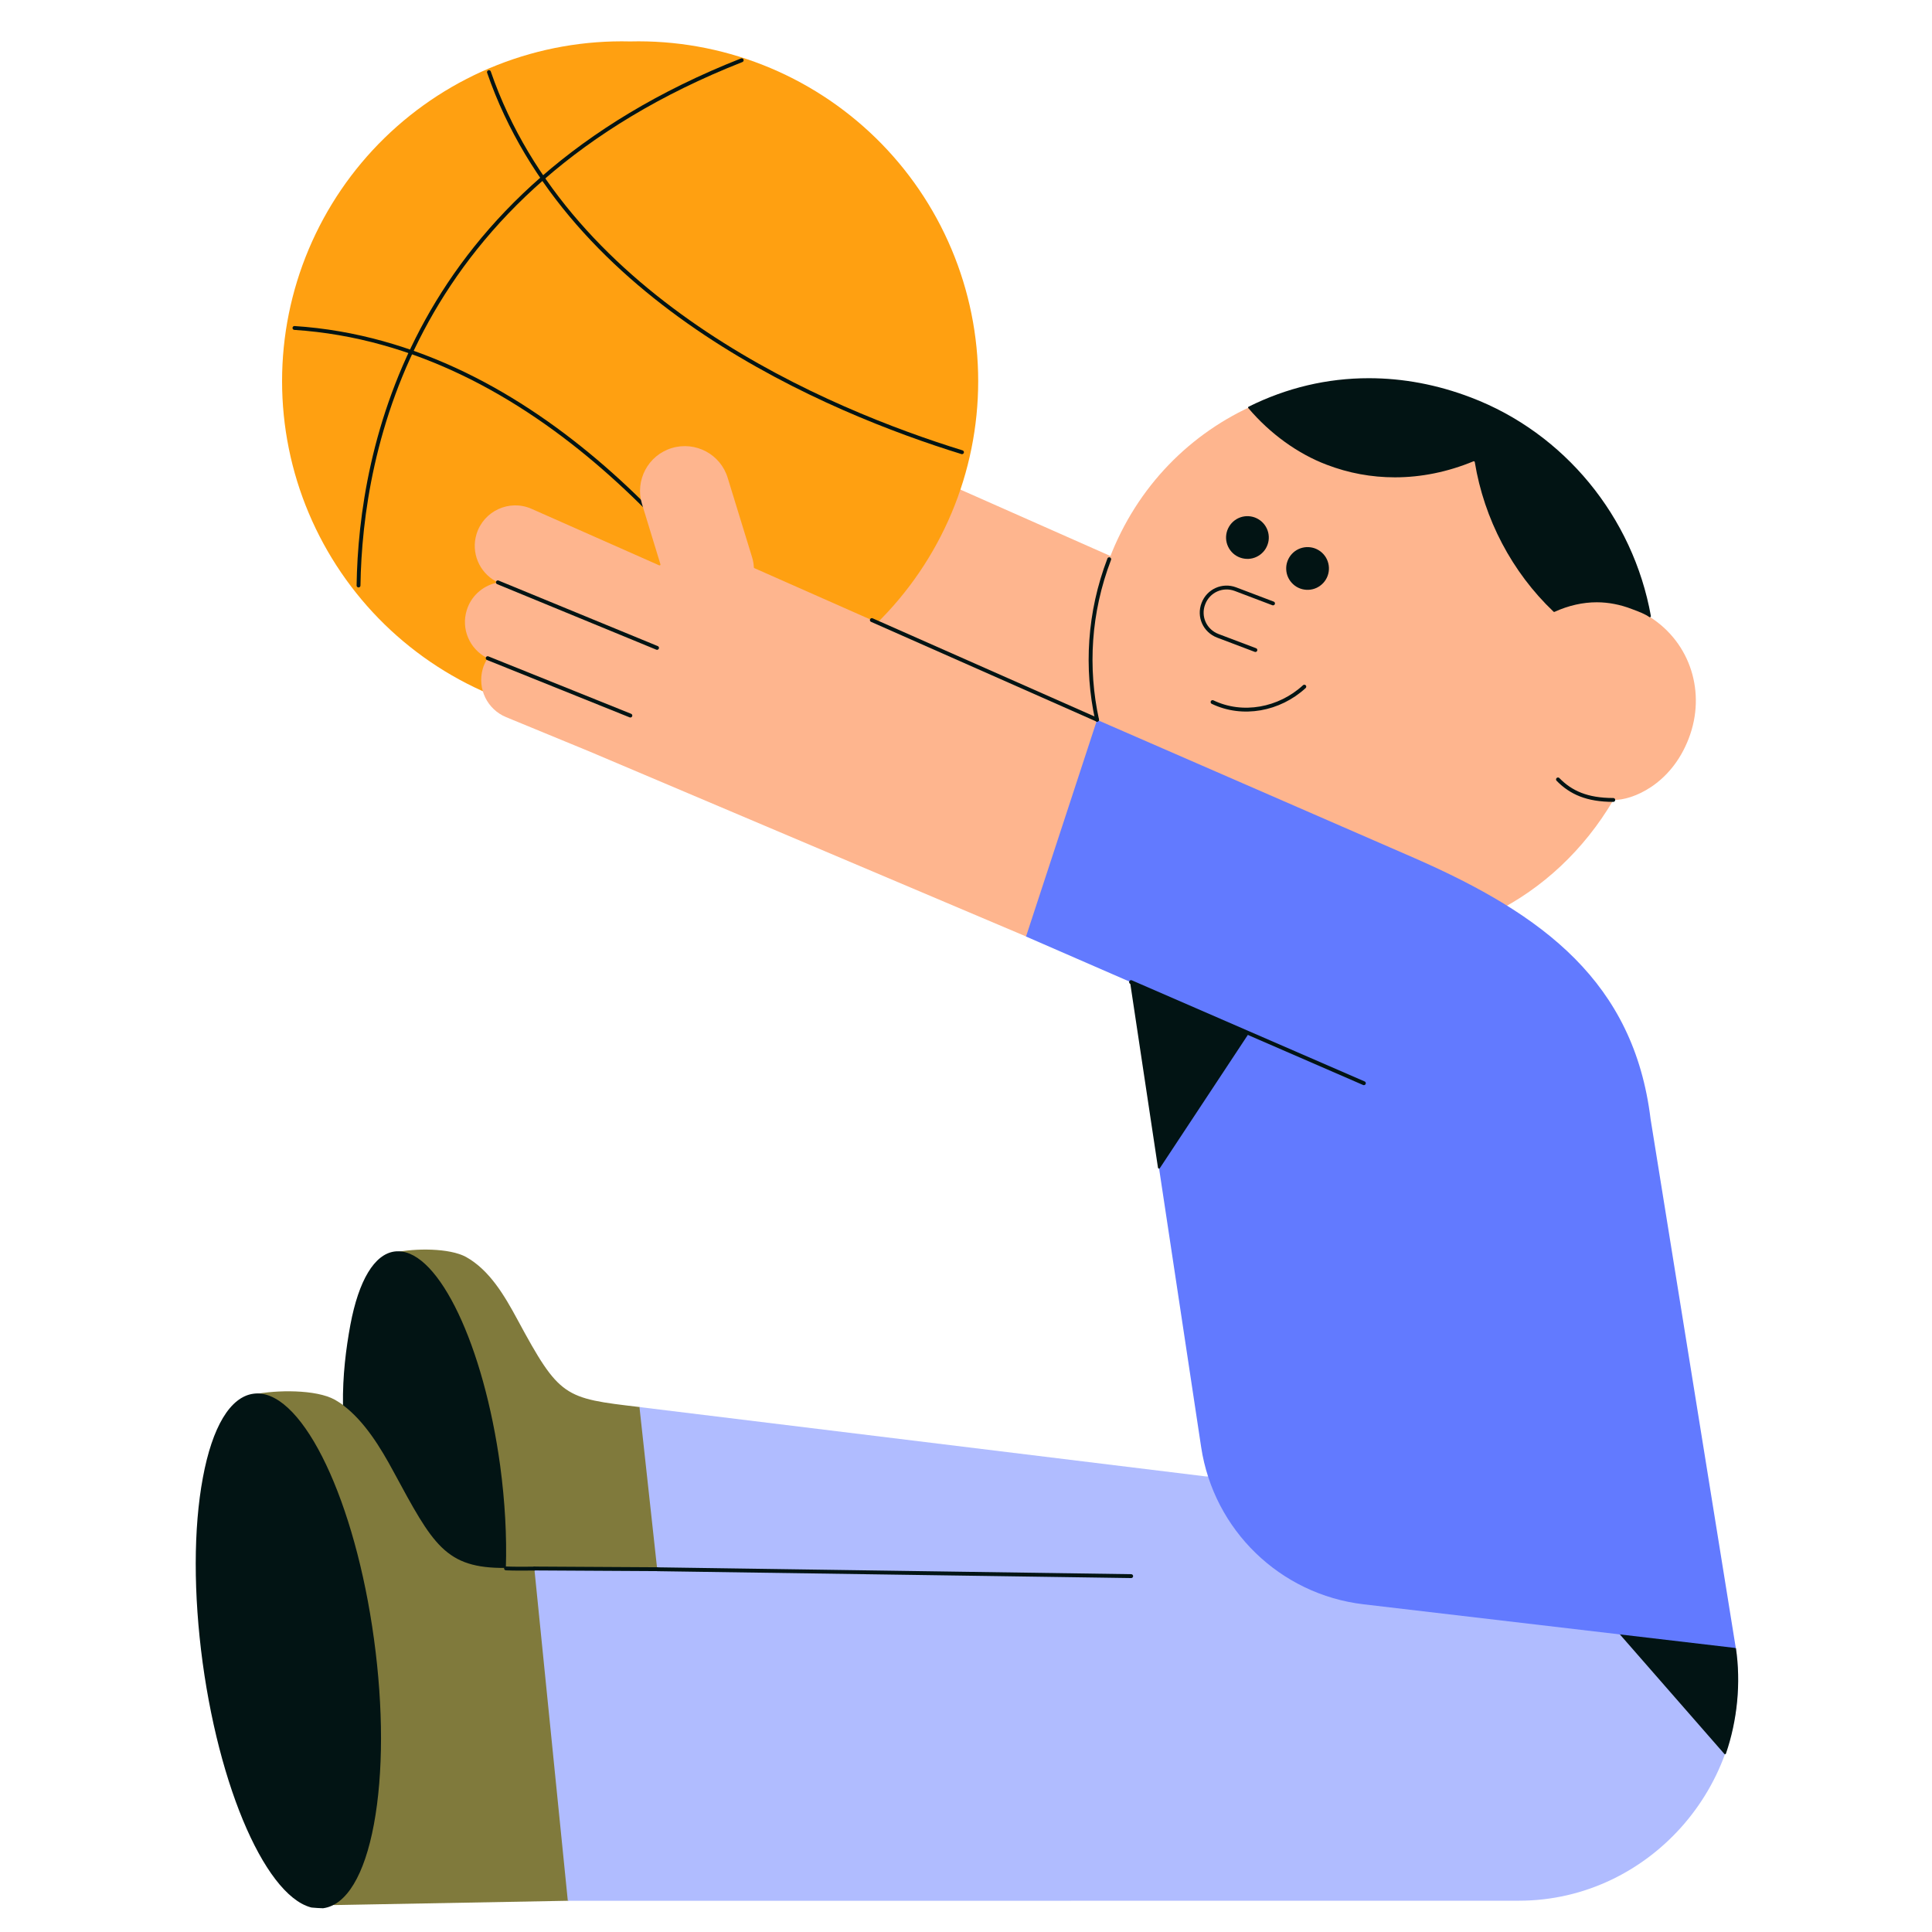 <svg xmlns="http://www.w3.org/2000/svg" fill="none" viewBox="0 0 61 61" height="61" width="61">
<g clip-path="url(#clip0_4424_70396)">
<path fill="#807A3C" d="M17.953 60.002C17.95 60.008 17.941 60.014 17.931 60.014L10.549 60.15C10.533 60.15 10.517 60.14 10.517 60.127L8.004 44.063C8.004 44.044 8.013 44.032 8.029 44.025C8.715 43.884 9.976 43.862 10.574 44.195C10.662 44.249 10.753 44.302 10.835 44.365C10.841 44.371 10.854 44.371 10.866 44.368C10.876 44.362 10.882 44.352 10.882 44.34C11.115 41.584 11.684 40.31 12.461 39.565C12.461 39.562 12.464 39.559 12.464 39.555C12.471 39.549 12.477 39.546 12.483 39.546C12.486 39.546 12.486 39.543 12.489 39.543C13.087 39.411 14.188 39.398 14.717 39.688C15.462 40.106 15.931 40.911 16.337 41.663C17.67 44.132 17.809 44.145 20.193 44.425C20.209 44.425 20.218 44.434 20.221 44.447C22.109 45.715 27.985 56.586 17.953 60.002Z"></path>
<path fill="#FEB58E" d="M28.679 14.73C28.672 14.623 28.657 14.513 28.622 14.4L27.851 11.883C27.625 11.134 26.832 10.716 26.083 10.946C25.338 11.175 24.92 11.965 25.146 12.714L25.747 14.673L21.658 12.868C20.959 12.556 20.141 12.928 19.921 13.66C19.736 14.271 20.028 14.919 20.601 15.189C20.151 15.271 19.755 15.592 19.61 16.067C19.427 16.671 19.71 17.309 20.27 17.583C20.207 17.687 20.148 17.797 20.113 17.919C19.943 18.542 20.261 19.197 20.859 19.442L23.482 20.524L37.269 26.365L39.216 19.395L28.679 14.73Z"></path>
<path fill="#FFA011" d="M19.896 1.308C18.465 1.273 17.042 1.525 15.71 2.049C14.379 2.572 13.165 3.357 12.141 4.356C11.117 5.355 10.304 6.55 9.748 7.868C9.192 9.187 8.906 10.603 8.906 12.034C8.906 13.465 9.192 14.882 9.748 16.2C10.304 17.519 11.117 18.713 12.141 19.713C13.165 20.712 14.379 21.497 15.71 22.02C17.042 22.544 18.465 22.795 19.896 22.761C21.326 22.795 22.749 22.544 24.081 22.02C25.413 21.497 26.626 20.712 27.65 19.713C28.674 18.713 29.488 17.519 30.043 16.2C30.599 14.882 30.885 13.465 30.885 12.034C30.885 10.603 30.599 9.187 30.043 7.868C29.488 6.55 28.674 5.355 27.65 4.356C26.626 3.357 25.413 2.572 24.081 2.049C22.749 1.525 21.326 1.273 19.896 1.308Z"></path>
<path stroke-linejoin="round" stroke-linecap="round" stroke-width="0.122" stroke="#021414" d="M24.814 21.573C22.458 17.886 16.994 10.856 9.297 10.355"></path>
<path stroke-linejoin="round" stroke-linecap="round" stroke-width="0.122" stroke="#021414" d="M30.373 14.278C26.189 12.985 17.957 9.578 15.438 2.277"></path>
<path stroke-linejoin="round" stroke-linecap="round" stroke-width="0.122" stroke="#021414" d="M11.32 18.486C11.386 14.189 12.984 6.014 23.418 1.902"></path>
<path fill="#021414" d="M15.972 49.505C14.056 49.523 13.676 48.775 12.424 46.463C12.018 45.708 11.509 44.874 10.829 44.365C10.816 43.424 10.924 42.584 11.062 41.832C11.326 40.426 11.82 39.599 12.459 39.514C12.499 39.508 12.537 39.508 12.572 39.508C13.861 39.508 15.274 42.483 15.793 46.283C15.944 47.41 16.004 48.507 15.972 49.505Z"></path>
<path fill="#B0BCFF" d="M47.956 60.012L17.928 60.015L16.871 49.525L20.75 49.547L20.19 44.426L38.063 46.615L53.008 47.188L54.804 52.032C55.417 56.181 52.149 60.012 47.956 60.012Z"></path>
<path stroke-linejoin="round" stroke-linecap="round" stroke-width="0.122" stroke="#021414" d="M15.977 49.52C16.253 49.532 16.552 49.529 16.87 49.526"></path>
<path fill="#021414" d="M10.208 60.249C10.17 60.256 10.126 60.259 10.082 60.259C8.61 60.259 6.993 56.849 6.398 52.495C6.106 50.331 6.106 48.258 6.405 46.657C6.703 45.047 7.27 44.106 7.999 44.005C8.04 43.999 8.084 43.996 8.125 43.996C9.597 43.996 11.217 47.406 11.809 51.759C12.104 53.92 12.104 55.993 11.806 57.598C11.507 59.208 10.937 60.149 10.208 60.249Z"></path>
<path stroke-linejoin="round" stroke-linecap="round" stroke-width="0.122" stroke="#021414" d="M35.715 49.764L20.758 49.547"></path>
<path fill="#FEB58E" d="M46.431 12.633C49.498 13.8 51.64 16.502 52.099 19.484C53.379 20.299 53.87 21.875 53.323 23.306C52.757 24.797 51.508 25.269 50.96 25.256C50.951 25.256 50.938 25.263 50.932 25.272C50.014 26.829 48.702 28.059 47.154 28.823C46.761 29 46.361 29.176 45.927 29.336C45.49 29.5 45.003 29.55 44.543 29.654C44.138 29.736 43.653 29.783 43.254 29.726C42.228 29.711 41.143 29.484 40.165 29.113C35.585 27.37 33.263 22.274 35.022 17.654C36.777 13.033 41.851 10.894 46.431 12.633Z"></path>
<path fill="#021414" d="M52.109 19.485C52.103 19.488 52.1 19.488 52.097 19.488C52.09 19.488 52.084 19.488 52.078 19.485C51.933 19.384 51.77 19.321 51.524 19.23C51.159 19.088 50.782 19.016 50.417 19.016C49.977 19.016 49.527 19.116 49.083 19.318C49.077 19.321 49.074 19.321 49.071 19.321C49.061 19.321 49.055 19.318 49.049 19.311C47.74 18.066 46.859 16.389 46.564 14.59C46.564 14.581 46.557 14.571 46.548 14.568C46.542 14.562 46.529 14.562 46.523 14.565C45.711 14.901 44.874 15.071 44.041 15.071C43.305 15.071 42.581 14.939 41.886 14.672C40.98 14.329 40.099 13.694 39.414 12.885C39.407 12.882 39.404 12.869 39.407 12.86C39.407 12.854 39.414 12.844 39.423 12.841C40.625 12.243 41.902 11.941 43.217 11.941C44.296 11.941 45.378 12.143 46.441 12.549C49.385 13.668 51.562 16.314 52.125 19.453C52.125 19.466 52.119 19.478 52.109 19.485Z"></path>
<path stroke-linejoin="round" stroke-linecap="round" stroke-width="0.122" stroke="#021414" d="M41.182 21.68C40.393 22.406 39.232 22.623 38.285 22.167"></path>
<path fill="#021414" d="M38.719 16.869C38.705 16.957 38.709 17.046 38.73 17.132C38.752 17.218 38.789 17.299 38.842 17.371C38.894 17.442 38.96 17.503 39.036 17.549C39.112 17.594 39.196 17.625 39.283 17.638C39.371 17.652 39.46 17.648 39.546 17.627C39.632 17.606 39.713 17.568 39.785 17.515C39.856 17.463 39.917 17.397 39.963 17.321C40.008 17.245 40.039 17.161 40.053 17.074C40.066 16.986 40.062 16.897 40.041 16.811C40.02 16.725 39.982 16.644 39.929 16.572C39.877 16.501 39.811 16.441 39.735 16.395C39.66 16.349 39.575 16.318 39.488 16.305C39.4 16.291 39.311 16.295 39.225 16.316C39.139 16.337 39.058 16.375 38.986 16.428C38.915 16.48 38.855 16.546 38.809 16.622C38.763 16.698 38.732 16.782 38.719 16.869Z"></path>
<path fill="#021414" d="M40.617 17.845C40.604 17.932 40.608 18.021 40.628 18.108C40.649 18.194 40.687 18.275 40.739 18.346C40.792 18.418 40.858 18.479 40.933 18.525C41.009 18.571 41.093 18.602 41.181 18.615C41.268 18.629 41.358 18.625 41.444 18.604C41.53 18.583 41.611 18.546 41.682 18.493C41.754 18.441 41.815 18.375 41.861 18.299C41.907 18.224 41.938 18.14 41.951 18.052C41.965 17.965 41.961 17.875 41.94 17.789C41.919 17.703 41.882 17.622 41.829 17.55C41.777 17.479 41.711 17.418 41.635 17.372C41.56 17.326 41.476 17.295 41.388 17.282C41.3 17.268 41.211 17.272 41.125 17.293C41.039 17.313 40.958 17.351 40.886 17.403C40.815 17.456 40.754 17.521 40.708 17.597C40.662 17.673 40.631 17.757 40.617 17.845Z"></path>
<path stroke-linejoin="round" stroke-linecap="round" stroke-width="0.122" stroke="#021414" d="M40.194 19.052L39.008 18.602C38.602 18.448 38.149 18.65 37.995 19.059C37.837 19.468 38.039 19.917 38.451 20.075L39.637 20.524"></path>
<path stroke-linejoin="round" stroke-linecap="round" stroke-width="0.122" stroke="#021414" d="M50.937 25.257C50.11 25.257 49.597 25.025 49.191 24.609"></path>
<path fill="#021414" d="M54.469 55.387C54.46 55.387 54.45 55.384 54.444 55.378L50.163 50.48C50.157 50.471 50.153 50.458 50.16 50.445C50.163 50.436 50.175 50.43 50.185 50.43L54.809 52.034C54.972 53.132 54.853 54.324 54.494 55.368C54.491 55.378 54.482 55.387 54.472 55.387C54.469 55.387 54.469 55.387 54.469 55.387Z"></path>
<path fill="#627AFF" d="M35.708 31.012L37.925 45.693C38.322 48.31 40.417 50.342 43.05 50.653L54.805 52.034L52.115 35.334C51.587 31.012 48.74 28.883 44.682 27.102L34.635 22.727C32.361 24.68 31.798 26.407 32.392 29.568L35.708 31.012Z"></path>
<path fill="#021414" d="M36.587 36.894C36.574 36.894 36.565 36.882 36.562 36.872L35.681 31.015C35.678 31.006 35.681 30.993 35.69 30.987C35.697 30.984 35.703 30.98 35.712 30.98C35.715 30.98 35.719 30.98 35.725 30.984L39.396 32.613C39.405 32.616 39.411 32.623 39.415 32.632C39.418 32.641 39.415 32.651 39.411 32.657L36.621 36.882C36.615 36.891 36.606 36.897 36.596 36.897C36.593 36.897 36.59 36.897 36.587 36.894Z"></path>
<path stroke-linejoin="round" stroke-linecap="round" stroke-width="0.122" stroke="#021414" d="M43.062 34.201L35.711 31.008"></path>
<path fill="#FEB58E" d="M23.818 17.938C23.808 17.935 23.805 17.925 23.802 17.916C23.796 17.809 23.78 17.705 23.748 17.601L22.975 15.085C22.748 14.339 21.956 13.921 21.21 14.147C20.461 14.374 20.043 15.167 20.27 15.912L20.851 17.812C20.858 17.825 20.851 17.837 20.845 17.843C20.839 17.853 20.823 17.853 20.814 17.85L16.784 16.066C16.083 15.755 15.268 16.132 15.045 16.865C14.868 17.444 15.127 18.064 15.652 18.353C15.661 18.359 15.668 18.369 15.664 18.381C15.661 18.394 15.658 18.403 15.646 18.407C15.227 18.514 14.872 18.822 14.736 19.268C14.554 19.86 14.825 20.486 15.366 20.769C15.372 20.772 15.378 20.782 15.381 20.788C15.384 20.794 15.381 20.807 15.378 20.813C15.322 20.907 15.271 21.011 15.24 21.124C15.067 21.747 15.384 22.398 15.982 22.644L18.609 23.726L32.396 29.567L34.639 22.726L23.818 17.938Z"></path>
<path stroke-linejoin="round" stroke-linecap="round" stroke-width="0.122" stroke="#021414" d="M34.639 22.724L27.527 19.578"></path>
<path stroke-linejoin="round" stroke-linecap="round" stroke-width="0.122" stroke="#021414" d="M15.719 18.387L20.745 20.456"></path>
<path stroke-linejoin="round" stroke-linecap="round" stroke-width="0.122" stroke="#021414" d="M15.398 20.781L19.903 22.593"></path>
<path stroke-linejoin="round" stroke-linecap="round" stroke-width="0.122" stroke="#021414" d="M34.638 22.724C34.283 21.094 34.377 19.345 35.022 17.656"></path>
<path stroke-linejoin="round" stroke-linecap="round" stroke-width="0.122" stroke="#021414" d="M16.871 49.523L20.75 49.545"></path>
</g>
<defs>
<clipPath id="clip0_4424_70396">
<rect fill="white" rx="10" height="60" width="60" y="0.258" x="0.531"></rect>
</clipPath>
</defs>
</svg>
